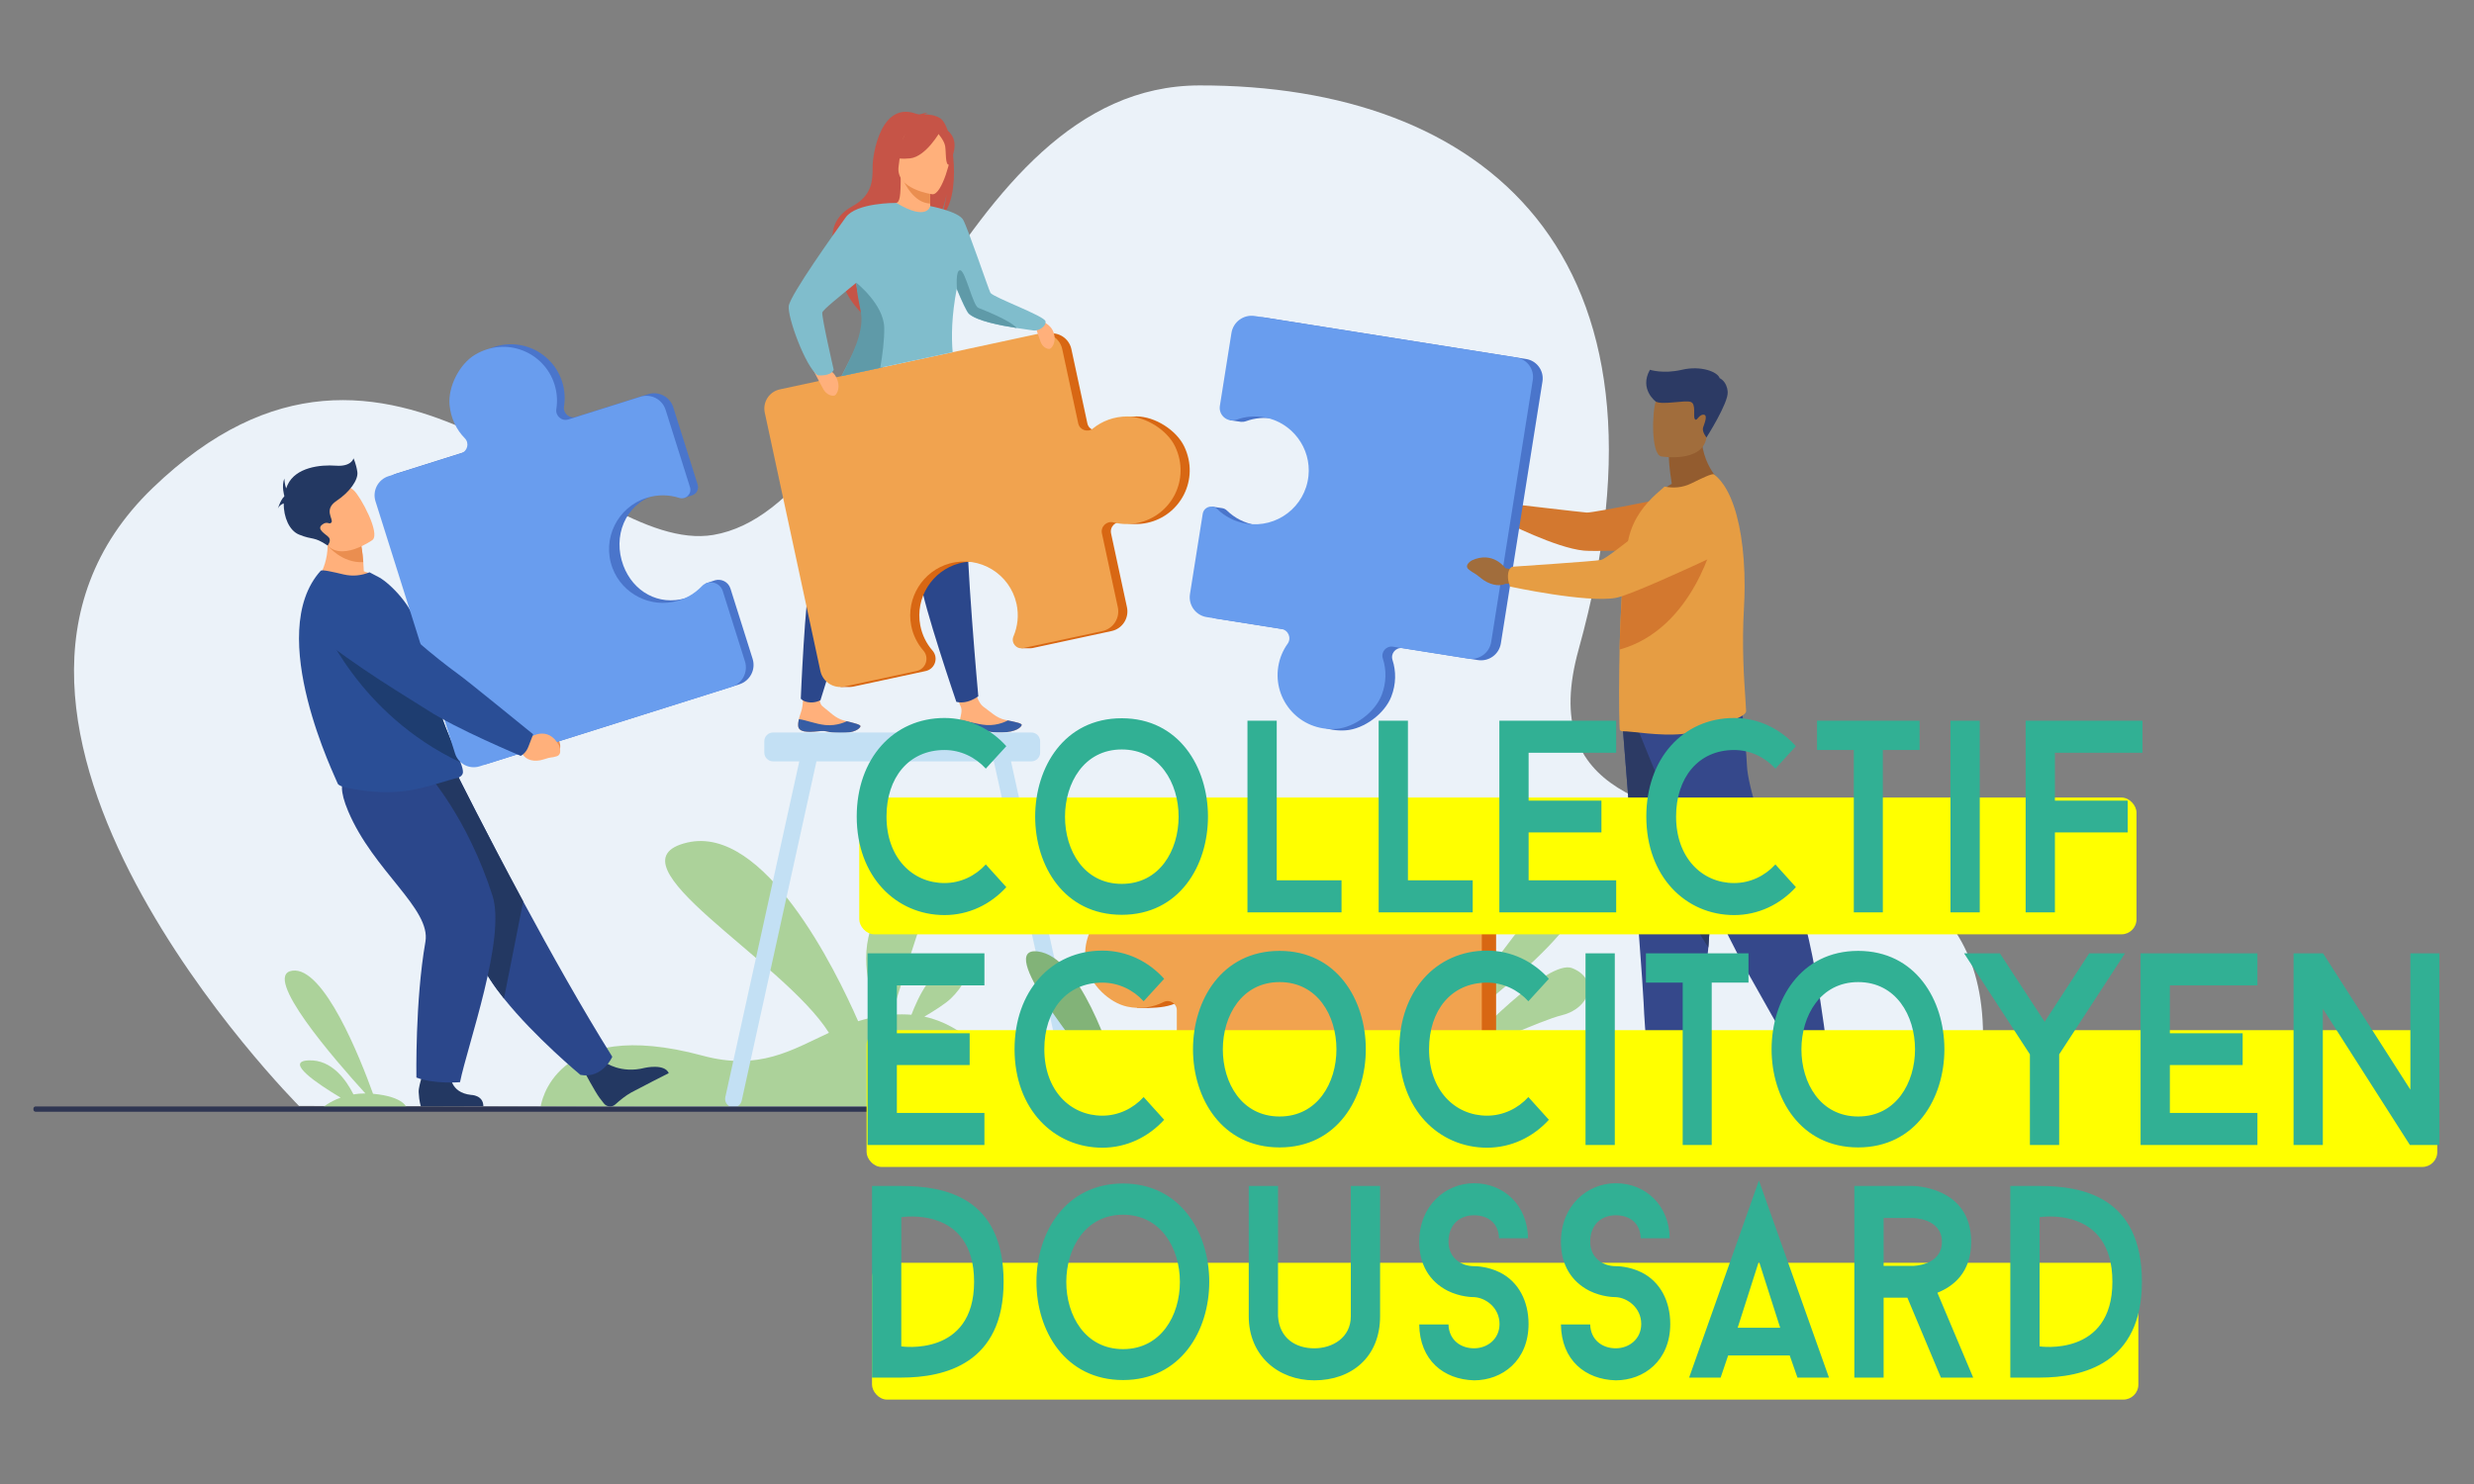 <?xml version="1.0" encoding="UTF-8" standalone="no"?>
<!-- Generator: Adobe Illustrator 27.5.0, SVG Export Plug-In . SVG Version: 6.00 Build 0)  -->

<svg
   version="1.1"
   id="_x3C_Layer_x3E_"
   x="0px"
   y="0px"
   viewBox="0 0 1000 600"
   xml:space="preserve"
   sodipodi:docname="logo-ecocitoyen-texts-as-path.svg"
   inkscape:version="1.3.2 (091e20e, 2023-11-25, custom)"
   width="1000"
   height="600"
   inkscape:export-filename="logo #1.png"
   inkscape:export-xdpi="72"
   inkscape:export-ydpi="72"
   xmlns:inkscape="http://www.inkscape.org/namespaces/inkscape"
   xmlns:sodipodi="http://sodipodi.sourceforge.net/DTD/sodipodi-0.dtd"
   xmlns="http://www.w3.org/2000/svg"
   xmlns:svg="http://www.w3.org/2000/svg"><rect x="0" y="0" width="1000" height="600" fill="#808080" stroke="none"/><defs
   id="defs63"><rect
     x="789.749"
     y="745.256"
     width="1088.223"
     height="450.491"
     id="rect63" /></defs><sodipodi:namedview
   id="namedview63"
   pagecolor="#ffffff"
   bordercolor="#999999"
   borderopacity="1"
   inkscape:showpageshadow="0"
   inkscape:pageopacity="0"
   inkscape:pagecheckerboard="0"
   inkscape:deskcolor="#d1d1d1"
   inkscape:zoom="0.53941176"
   inkscape:cx="827.75355"
   inkscape:cy="549.67285"
   inkscape:current-layer="_x3C_Layer_x3E_" />


<g
   id="g1"
   transform="translate(13.498,34.534)"><g
     id="g63"
     transform="matrix(0.314,0,0,0.314,-62.8,-59.42)">
	<path
   style="fill:#ebf2f9"
   d="m 541.911,1503.264 c 0,0 -497.429,-497.861 -188.52,-795.536 308.907,-297.675 553.062,88.765 721.911,60.293 213.726,-36.038 306.154,-578.264 625.657,-578.779 363.534,-0.585 630.357,214.317 488.228,726.117 -104.829,377.485 615.732,68.361 509.903,595.244 z"
   id="path1" />
	<path
   style="fill:#acd29a"
   d="m 1626.84,1438.567 c -67.621,-10.883 -118.674,12.806 -167.764,5.997 -39.146,-5.43 -59.55,-45.039 -112.157,-56.256 12.514,-7.381 27.094,-16.61 34.06,-23.321 13.538,-13.042 32.985,-39.12 0,-40.146 -23.731,-0.737 -42.215,38.793 -50.717,61.03 -7.79,-0.651 -16.225,-0.703 -25.407,-0.026 10.859,-34.996 32.031,-102.736 37.211,-115.75 7.049,-17.708 -22.556,-76.747 -57.448,-10.488 -24.473,46.475 -7.854,100.178 4.254,128.108 -9.563,1.542 -18.579,3.767 -27.197,6.461 -28.837,-65.782 -120.563,-253.337 -219.997,-230.031 -108.401,25.406 123.841,151.494 182.413,244.977 -47.848,22.179 -89.894,49.121 -162.568,29.445 -193.139,-52.287 -208.459,65.361 -208.459,65.361 l 863.109,0.294 c -10e-4,10e-4 -21.714,-54.771 -89.333,-65.655 z"
   id="path2" />
	<g
   id="g22">
		<path
   style="fill:#ffb07b"
   d="m 1392.046,1015.227 c 0.889,8.307 12.642,8.006 25.924,6.016 13.282,-1.99 9.85,1.502 28.528,1.141 18.677,-0.36 24.907,-6.745 25.722,-9.442 0.728,-2.394 -8.33,-4.088 -18.028,-6.109 -1.219,-0.251 -2.443,-0.517 -3.668,-0.782 -10.938,-2.397 -18.39,-10.275 -27.905,-17.056 -9.015,-6.422 -15.088,-35.855 -15.088,-35.855 l -26.552,-0.156 c 0,0 8.344,26.616 12.688,35.873 2.556,5.444 -0.167,12.434 -1.024,17.678 -0.459,2.849 -0.914,5.764 -0.597,8.692 z"
   id="path3" />
		<path
   style="fill:#365da4"
   d="m 1417.97,1021.242 c 13.282,-1.99 9.85,1.502 28.528,1.141 18.677,-0.36 24.907,-6.745 25.722,-9.442 0.728,-2.394 -8.33,-4.088 -18.028,-6.109 l -0.108,0.18 c 0,0 -11.807,6.852 -27.231,5.817 -12.573,-0.839 -25.533,-5.646 -34.209,-6.295 -0.459,2.851 -0.914,5.766 -0.597,8.693 0.888,8.306 12.641,8.005 25.923,6.015 z"
   id="path4" />
		<path
   style="fill:#ffb07b"
   d="m 1184.463,1013.909 c 0.575,8.335 12.331,8.478 25.679,6.989 13.348,-1.489 9.786,1.871 28.465,2.215 18.678,0.344 25.145,-5.802 26.061,-8.467 0.817,-2.365 -8.171,-4.399 -17.786,-6.785 -1.209,-0.296 -2.422,-0.607 -3.636,-0.919 -10.84,-2.808 -17.99,-10.962 -27.244,-18.095 -8.766,-6.758 -1.555,-34.788 -1.555,-34.788 l -20.146,-9.515 c 0,0 -2.771,28.889 -4.266,43.5 -0.612,5.983 -3.592,11.993 -4.647,17.2 -0.567,2.833 -1.13,5.729 -0.925,8.665 z"
   id="path5" />
		<path
   style="fill:#365da4"
   d="m 1210.142,1020.898 c 13.348,-1.489 9.786,1.871 28.465,2.215 18.678,0.344 25.145,-5.802 26.061,-8.467 0.817,-2.365 -8.171,-4.399 -17.786,-6.785 l -0.115,0.176 c 0,0 -12.056,6.402 -27.432,4.787 -12.532,-1.313 -25.303,-6.603 -33.947,-7.579 -0.565,2.832 -1.129,5.728 -0.924,8.664 0.574,8.335 12.33,8.478 25.678,6.989 z"
   id="path6" />
		<path
   style="fill:#2b478b"
   d="m 1229.721,597.912 c 0,0 -5.58,27.021 -11.173,164.059 0,0 -10.365,25.374 -17.884,56.399 -7.52,31.024 -12.825,160.482 -12.825,160.482 0,0 2.997,4.322 12.101,4.868 7.434,0.446 13.217,-2.813 13.217,-2.813 0,0 52.273,-169.558 77.718,-235.384 25.444,-65.828 40.354,-159.823 40.354,-159.823 z"
   id="path7" />
		<path
   style="fill:#2b478b"
   d="m 1292.588,609.481 c 0,0 4.122,27.282 46.323,157.779 0,0 -0.938,27.393 2.751,59.103 3.688,31.71 46.404,156.557 46.404,156.557 0,0 5.672,1.971 14.185,-0.275 7.911,-2.088 14.114,-6.848 14.114,-6.848 0,0 -16.375,-178.444 -15.297,-249.01 1.077,-70.564 -17.48,-163.908 -17.48,-163.908 z"
   id="path8" />
		<path
   style="fill:#c65447"
   d="m 1367.328,231.538 c -6.615,-4.21 -14.752,-5.04 -20.476,-4.988 1.546,-1.443 4.463,-1.852 4.463,-1.852 -3.513,-0.703 -11.586,2.412 -11.586,2.412 -48.274,-21.427 -59.635,50.662 -59.442,67.552 0.186,16.888 -0.658,36.275 -25.985,50.148 -49.833,27.296 -11.634,81.208 -11.634,81.208 -8.971,25.738 24.238,57.272 24.238,57.272 -0.563,-13.669 62.181,-100.753 96.011,-120.62 8.561,-11.34 12.431,-31.936 12.726,-33.558 -2.198,16.374 -5.473,25.456 -8.246,30.523 29.012,-24.138 17.463,-116.942 -0.069,-128.097 z"
   id="path9" />
		<path
   style="fill:#ffb07b"
   d="m 1356.813,353.345 c 0.17,0.077 -15.827,8.382 -27.863,5.092 -11.321,-3.085 -18.717,-17.765 -18.563,-17.799 4.794,-0.952 6.18,-7.54 6.077,-35.845 l 2.168,0.425 35.131,6.961 1.309,0.255 c 0,0 -0.834,11.466 -0.859,22.27 -0.01,2.287 0.025,4.539 0.111,6.647 0.236,6.273 0.933,11.263 2.489,11.994 z"
   id="path10" />
		<path
   style="fill:#ea8e50"
   d="m 1354.211,334.705 c -0.01,2.287 0.025,4.539 0.111,6.647 -20.435,-0.824 -32.215,-24.191 -36.661,-34.442 l 36.101,5.27 1.309,0.255 c -10e-4,0 -0.835,11.466 -0.86,22.27 z"
   id="path11" />
		<path
   style="fill:#c65447"
   d="m 1314.865,301.252 c 0,0 -10.686,-16.884 -13.25,-31.321 -1.832,-10.308 3.419,-48.514 41.812,-43.011 0,0 11.151,1.099 21.633,8.178 8.336,5.63 20.366,17.784 6.915,51.124 l -3.494,11.263 z"
   id="path12" />
		<path
   style="fill:#ffb07b"
   d="m 1357.218,329.41 c 0,0 -47.834,-6.323 -43.438,-36.052 4.396,-29.729 1.184,-50.566 31.91,-47.786 30.728,2.78 34.97,14.999 35.916,25.279 0.946,10.28 -11.832,59.437 -24.388,58.559 z"
   id="path13" />
		<path
   style="fill:#c65447"
   d="m 1367.53,248.082 c 0,0 -18.26,32.925 -39.079,35.093 -20.819,2.169 -28.716,-4.5 -28.716,-4.5 0,0 17.2,-9.926 23.57,-30.777 10e-4,0 36.843,-17.882 44.225,0.184 z"
   id="path14" />
		<path
   style="fill:#c65447"
   d="m 1363.871,250.431 c 0,0 8.597,9.239 9.849,17.163 1.25,7.923 0,23.665 4.618,23.811 0,0 13.376,-22.235 4.312,-37.291 -9.612,-15.966 -18.779,-3.683 -18.779,-3.683 z"
   id="path15" />
		<path
   style="fill:#d86713"
   d="m 1681.535,654.335 c -10.035,-21.257 -37.934,-38.846 -61.439,-38.854 -17.359,-0.005 -32.67,5.919 -44.518,15.569 -6.774,5.518 -16.992,1.879 -18.83,-6.663 l -20.573,-95.589 c -3,-13.938 -16.731,-22.807 -30.67,-19.807 l -332.912,71.65 c -13.618,2.932 -22.282,16.347 -19.351,29.966 l 71.571,332.548 c 2.047,9.512 9.022,16.688 17.671,19.444 l -4.37,1.239 h 12.924 l 0.105,-0.018 c 1.58,-0.046 3.179,-0.229 4.782,-0.573 l 7.249,-1.56 v 0 0 l 85.44,-18.389 c 11.99,-2.58 16.858,-17.086 8.802,-26.334 -7.783,-8.933 -13.383,-19.997 -15.77,-32.531 -6.724,-35.318 15.112,-70.305 49.814,-79.707 38.6,-10.458 77.582,13.639 85.888,52.232 3.125,14.518 1.448,28.953 -3.963,41.651 -2.102,4.933 -0.363,10.056 3.247,12.975 l -4.984,2.432 11.548,-0.007 v -10e-4 c 0.864,0.021 1.756,-0.053 2.666,-0.249 l 102.021,-21.957 c 13.944,-3.002 22.815,-16.738 19.814,-30.683 l -20.446,-95 c -1.893,-8.791 6.125,-16.496 14.836,-14.258 10.07,2.588 20.879,2.937 31.736,0.601 42.691,-9.186 67.643,-55.908 47.712,-98.127 z"
   id="path16" />
		<path
   style="fill:#f1a34f"
   d="m 1608.34,615.481 c -17.358,-0.005 -32.669,5.919 -44.518,15.569 -6.773,5.518 -16.991,1.879 -18.829,-6.663 l -20.573,-95.589 c -3,-13.938 -16.731,-22.807 -30.67,-19.807 l -332.912,71.65 c -13.618,2.932 -22.283,16.347 -19.351,29.966 l 71.57,332.548 c 3.044,14.14 16.974,23.135 31.113,20.092 l 92.688,-19.949 c 11.991,-2.58 16.859,-17.086 8.802,-26.334 -7.782,-8.933 -13.382,-19.997 -15.769,-32.531 -6.724,-35.317 15.112,-70.305 49.813,-79.707 38.601,-10.458 77.583,13.639 85.889,52.232 3.126,14.52 1.448,28.953 -3.962,41.651 -3.516,8.251 3.706,17.037 12.475,15.15 l 102.021,-21.957 c 13.943,-3.002 22.814,-16.738 19.814,-30.683 l -20.447,-95 c -1.892,-8.791 6.127,-16.496 14.837,-14.258 10.07,2.588 20.88,2.937 31.737,0.601 42.688,-9.188 67.641,-55.91 47.71,-98.129 -10.034,-21.255 -37.93,-38.844 -61.438,-38.852 z"
   id="path17" />
		<path
   style="fill:#ffb07b"
   d="m 1486.534,489.057 c 0,0 20.765,3.403 26.207,16.907 5.442,13.504 -2.157,22.647 -5.081,22.616 -2.925,-0.031 -8.526,-2.191 -11.151,-9.195 -2.625,-7.002 -9.975,-30.328 -9.975,-30.328 z"
   id="path18" />
		<path
   style="fill:#ffb07b"
   d="m 1200.664,549.315 c 0,0 23.31,-0.03 31.695,13.747 8.385,13.778 1.731,25.144 -1.472,25.638 -3.202,0.493 -9.715,-0.857 -13.847,-8.037 -4.133,-7.182 -16.376,-31.348 -16.376,-31.348 z"
   id="path19" />
		<path
   style="fill:#80bdcc"
   d="m 1487.111,504.73 c -2.065,-0.441 -11.102,-1.504 -22.596,-3.313 -21.161,-3.321 -50.667,-9.166 -60.566,-18.298 -2.68,-2.479 -8.927,-16.121 -15.417,-31.76 -6.566,34.623 -6.929,61.178 -5.19,81.394 l -143.044,30.787 c 12.267,-24.796 31.249,-55.541 27.689,-80.422 -1.318,-9.225 -6.373,-21.882 -8.263,-36.102 -0.159,-1.223 -0.294,-2.445 -0.403,-3.687 -20.06,16.514 -43.235,34.734 -43.79,38.379 -0.923,6.107 14.695,73.731 14.695,73.731 -3.879,8.928 -20.723,7.05 -20.723,7.05 -15.787,-11.271 -39.004,-75.15 -37.14,-89.301 1.855,-14.152 59.415,-94.799 73.346,-114.073 13.763,-19.045 64.001,-18.569 65.21,-18.561 h 0.01 c 0.01,0 0.01,0 0.016,0 39.952,23.988 43.555,4.052 43.555,4.052 0,0 36.047,6.855 42.244,17.499 6.197,10.651 33.361,91.4 35.283,94.246 4.022,5.946 69.694,29.739 70.87,36.628 1.193,6.892 -9.899,13 -15.786,11.751 z"
   id="path20" />
		<path
   style="fill:#5f9aa8"
   d="m 1290.175,552.856 -49.877,10.686 c 12.418,-24.727 28.744,-55.522 25.174,-80.249 -1.335,-9.232 -4.328,-20.156 -5.771,-34.44 -0.14,-1.377 -0.379,-5.521 -0.379,-5.521 0,0 35.321,27.797 35.942,57.879 0.323,15.605 -2.403,36.02 -5.089,51.645 z"
   id="path21" />
		<path
   style="fill:#5f9aa8"
   d="m 1465.842,501.604 c -21.42,-3.327 -51.291,-9.173 -61.31,-18.309 -2.716,-2.481 -9.041,-16.138 -15.611,-31.797 0,0 -2.303,-25.171 4.276,-24.23 6.579,0.939 16.261,45.585 23.168,48.404 6.185,2.529 40.369,15.65 49.477,25.932 z"
   id="path22" />
	</g>
	<g
   id="man_2_">
		<g
   id="g27">
			<path
   style="fill:#2c3a64"
   d="m 2521.1,1460.524 c -3.017,10.175 -16.957,16.957 -18.844,29.393 -0.918,6.069 -3.18,10.786 -6.053,14.025 h -43.4 c 0.434,-2.39 2.338,-4.964 7.981,-6.196 12.053,-2.636 16.601,-17.247 15.852,-30.813 -0.313,-5.688 -0.169,-12.172 0.111,-17.782 0.382,-7.769 1.02,-13.872 1.02,-13.872 l 25.62,-6.026 2.693,3.46 2.584,3.322 c 0,0 15.445,14.315 12.436,24.489 z"
   id="path23" />
			<path
   style="fill:#2c3a64"
   d="m 2318.996,1503.942 h -87.806 c 1.989,-2.329 5.364,-4.582 11.067,-5.509 13.515,-2.193 36.915,-10.038 42.134,-27.31 0.17,-0.553 0.323,-1.122 0.45,-1.7 4.141,-18.462 34.289,5.652 34.289,5.652 0,0 0.094,0.74 0.23,1.998 0.529,5.195 1.702,19.296 -0.364,26.869 z"
   id="path24" />
			<path
   style="fill:#35488b"
   d="m 2245.846,1014.768 c 0,0 4.579,57.12 9.96,125.78 7.313,93.271 16.108,207.839 16.979,229.543 1.504,37.687 7.54,97.972 7.54,97.972 0,0 14.311,14.322 42.955,8.286 0,0 25.524,-86.059 32.816,-177.112 0.112,-1.493 0.227,-2.996 0.34,-4.5 6.782,-92.693 17.328,-287.881 17.328,-287.881 z"
   id="path25" />
			<path
   style="fill:#2c3a64"
   d="m 2245.846,1014.768 c 0,0 4.579,57.12 9.96,125.78 l 100.29,158.688 c 0.112,-1.493 0.227,-2.996 0.34,-4.5 6.782,-92.693 17.328,-287.881 17.328,-287.881 z"
   id="path26" />
			<path
   style="fill:#35488b"
   d="m 2266.754,1021.551 c 0,0 82.52,206.865 136.779,304.081 54.26,97.215 71.216,124.346 71.216,124.346 0,0 31.087,-12.435 33.913,-20.913 0,0 -20.75,-187.68 -57.086,-233.43 -20.533,-25.853 -44.651,-103.434 -45.782,-130.563 -1.13,-27.13 -7.347,-80.824 -7.347,-80.824 z"
   id="path27" />
		</g>
		<path
   style="fill:#935c2f"
   d="m 2309.076,702.234 c -3.67,-21.663 -3.781,-34.504 -3.781,-34.504 l 41.868,-33.742 c -1.556,46.397 28.175,68.707 28.175,68.707 0,0 -55.793,27.464 -88.043,17.292 0,0 7.939,-10.148 21.781,-17.753 z"
   id="path28" />
		<path
   style="fill:#a16d3c"
   d="m 2295.433,666.965 c 0,0 53.264,8.849 58.264,-24.406 5,-33.255 15.242,-54.51 -18.555,-61.565 -33.796,-7.056 -42.326,4.639 -46.695,15.332 -4.369,10.693 -6.741,67.48 6.986,70.639 z"
   id="path29" />
		<g
   id="g31">
			<path
   style="fill:#a16d3c"
   d="m 2108.359,735.518 -11.336,-7.021 c 0,0 -14.14,-20.872 -38.29,-7.904 0,0 -9.568,6.099 -3.148,11.206 6.421,5.106 4.694,2.221 13.588,9.619 8.894,7.397 20.401,10.04 27.823,5.962 l 9.52,-0.899 z"
   id="path30" />
			<path
   style="fill:#d3782f"
   d="m 2094.897,737.705 c 2.919,-9.138 4.309,-9.944 4.309,-9.944 0,0 91.706,10.836 100.352,11.476 8.646,0.64 128.71,-24.099 128.71,-24.099 l 56.69,68.843 c 0,0 -167.147,6.302 -189.022,4.253 -36.15,-3.388 -101.701,-37.043 -101.701,-37.043 0,0 -1.631,-6.309 0.662,-13.486 z"
   id="path31" />
		</g>
		<path
   style="fill:#e69d43"
   d="m 2404.738,994.818 c 0.161,3.553 -7.16,7.453 -10.338,8.881 -23.938,10.734 -46.234,18.188 -71.423,20.612 -29.879,3.064 -65.19,-3.655 -77.297,-3.496 -1.297,0 -2.425,-0.48 -3.394,-1.288 -0.807,-0.648 -1.456,-37.144 -0.807,-83.161 0,-1.776 0,-3.722 0.159,-5.498 v -0.64 c 0.047,-4.793 0.122,-9.662 0.226,-14.578 0.301,-13.449 0.809,-27.257 1.391,-40.979 0.875,-20.227 2.077,-40.106 3.74,-57.719 1.739,-18.395 3.948,-34.325 6.759,-45.623 6.456,-25.998 21.316,-43.122 34.88,-55.717 l 11.138,-9.841 c 11.137,2.256 22.933,1.606 34.719,-4.201 12.755,-6.298 26.646,-13.084 28.902,-11.467 17.218,12.867 28.808,42.079 34.747,79.205 3.195,19.981 4.756,42.248 4.672,65.501 -0.037,8.919 -0.311,17.971 -0.827,27.107 -2.876,49.034 0.075,91.546 1.767,116.255 0.488,7.106 0.875,12.756 0.986,16.647 z"
   id="path32" />
		<path
   style="fill:#4a75cb"
   d="M 2121.584,541.526 1784.736,488.03 c -14.323,-2.275 -27.777,7.491 -30.053,21.814 l -14.909,93.886 c -0.69,4.349 0.411,16.57 0.411,16.57 l 12.142,1.807 c 0.688,0.15 1.391,0.257 2.104,0.313 v 0 0 c 2.197,0.177 4.491,-0.097 6.778,-0.924 11.17,-4.043 23.544,-5.272 36.126,-2.964 35.458,6.502 60.263,39.587 56.488,75.438 -4.199,39.877 -40.846,67.601 -79.938,61.393 -14.706,-2.336 -27.596,-9.131 -37.508,-18.787 -1.922,-1.873 -4.235,-2.862 -6.572,-3.103 v 0 l -12.702,-1.906 -15.821,114.526 c -2.242,14.125 7.389,27.393 21.514,29.637 l 96.228,15.282 c 8.904,1.413 13.205,11.7 7.959,19.033 -6.065,8.479 -10.307,18.46 -12.053,29.456 -6.867,43.242 27.781,83.49 74.475,80.142 23.508,-1.686 50.055,-21.4 58.573,-43.377 6.291,-16.228 6.296,-32.689 1.563,-47.262 -2.707,-8.331 4.396,-16.567 13.048,-15.193 l 96.825,15.377 c 14.118,2.243 27.382,-7.385 29.624,-21.504 l 53.555,-337.216 c 2.19,-13.792 -7.216,-26.75 -21.009,-28.942 z"
   id="path33" />
		<path
   style="fill:#d3782f"
   d="m 2364.625,768.313 c 0,0 -25.819,120.494 -122.76,147.338 0.301,-13.449 0.809,-27.257 1.391,-40.979 0.875,-20.227 2.077,-40.106 3.74,-57.719 1.729,-0.894 3.355,-1.589 4.842,-2.078 32.895,-10.847 112.787,-46.562 112.787,-46.562 z"
   id="path34" />
		<path
   style="fill:#699dee"
   d="m 1935.523,974.388 c 6.291,-16.229 6.297,-32.688 1.563,-47.262 -2.706,-8.331 4.397,-16.566 13.049,-15.193 l 96.824,15.378 c 14.118,2.242 27.382,-7.387 29.624,-21.504 l 53.555,-337.217 c 2.191,-13.794 -7.216,-26.752 -21.009,-28.942 l -336.848,-53.497 c -14.322,-2.274 -27.776,7.492 -30.051,21.814 l -14.911,93.887 c -1.929,12.145 9.871,21.95 21.436,17.766 11.169,-4.043 23.543,-5.271 36.125,-2.964 35.458,6.501 60.264,39.587 56.489,75.438 -4.2,39.877 -40.845,67.6 -79.938,61.392 -14.707,-2.336 -27.595,-9.13 -37.508,-18.787 -6.442,-6.275 -17.273,-2.703 -18.684,6.179 l -16.412,103.34 c -2.243,14.124 7.39,27.393 21.513,29.636 l 96.228,15.283 c 8.905,1.414 13.206,11.7 7.96,19.033 -6.066,8.479 -10.307,18.459 -12.054,29.457 -6.867,43.241 27.782,83.489 74.475,80.142 23.51,-1.688 50.057,-21.404 58.574,-43.379 z"
   id="path35" />
		<g
   id="g37">
			<path
   style="fill:#a16d3c"
   d="m 2108.75,813.204 -13.85,-2.291 c 0,0 -15.789,-22.848 -43.309,-10.03 0,0 -10.914,6.104 -3.696,11.818 7.219,5.715 5.296,2.564 15.292,10.825 9.996,8.261 23.009,11.559 31.467,7.521 l 10.799,-0.562 z"
   id="path36" />
			<path
   style="fill:#e69d43"
   d="m 2098.164,820.242 c 0.447,-10.191 5.875,-11.278 5.875,-11.278 0,0 104.912,-6.94 113.962,-8.694 9.051,-1.756 92.609,-70.986 92.609,-70.986 0,0 32.314,-29.043 54.954,-19.243 19.674,8.516 25.832,25.317 26.822,40.769 1.179,18.413 -9.204,35.626 -25.922,43.434 -37.525,17.527 -112.575,51.934 -129.666,54.901 -38.04,6.606 -135.814,-14.568 -135.814,-14.568 0,0 -3.171,-6.33 -2.82,-14.335 z"
   id="path37" />
		</g>
		<path
   style="fill:#2c3a64"
   d="m 2288.446,596.325 c 0,0 -21.617,-16.031 -7.52,-40.94 0,0 17.006,5.64 41.165,0 24.158,-5.639 45.775,2.351 48.596,10.809 0,0 9.398,3.761 10.339,17.858 0.939,14.099 -27.33,58.506 -27.33,58.506 0,0 -6.037,-7.517 -4.392,-12.686 1.645,-5.17 6.814,-16.683 0.47,-16.683 -6.344,0 -8.459,9.399 -11.044,5.64 -2.584,-3.76 2.115,-19.503 -5.404,-22.088 -7.518,-2.585 -36.42,4.338 -44.88,-0.416 z"
   id="path38" />
	</g>
	<path
   style="fill:#c3e0f4"
   d="m 1553.674,1491.938 -95.222,-432.33 h 26.212 c 6.212,0 11.295,-5.083 11.295,-11.295 v -14.604 c 0,-6.213 -5.083,-11.295 -11.295,-11.295 h -332.49 c -6.214,0 -11.296,5.082 -11.296,11.295 v 14.604 c 0,6.212 5.082,11.295 11.296,11.295 h 33.744 l -95.223,432.33 c -1.28,5.813 2.414,11.618 8.209,12.901 5.795,1.285 11.584,-2.42 12.864,-8.232 l 96.249,-436.999 h 228.333 l 96.25,436.999 c 1.28,5.813 7.069,9.518 12.864,8.232 v 0 c 5.796,-1.282 9.49,-7.088 8.21,-12.901 z"
   id="path39" />
	<g
   id="g41">
		<path
   style="fill:#acd29a"
   d="m 2185.108,1227.184 c -35.244,-33.835 -162.123,179.645 -162.123,179.645 0,0 197.368,-145.81 162.123,-179.645 z"
   id="path40" />
		<path
   style="fill:#acd29a"
   d="m 2180.879,1325.867 c -31.202,-12.48 -130.912,92.643 -153.369,116.916 -17.184,-2.284 -36.029,-3.766 -56.687,-4.134 -157.895,-2.82 -229.514,68.695 -229.514,68.695 l 440.455,1.498 c 0,0 -39.017,-49.542 -149.702,-65.437 27.043,-12.771 107.036,-49.973 136.129,-57.126 35.245,-8.665 47.932,-46.314 12.688,-60.412 z"
   id="path41" />
	</g>
	<g
   id="g43">
		<path
   style="fill:#d86713"
   d="m 2056.646,1111.607 h -95.063 c -12.298,0 -20.131,13.191 -14.184,23.956 5.744,10.397 -14.467,100.484 -57.05,102.835 -40.036,2.211 -73.171,-29.735 -73.171,-69.318 0,-14.891 4.689,-28.686 12.672,-39.99 5.188,-7.347 -0.039,-17.482 -9.032,-17.482 h -104.635 c -14.302,0 -25.896,11.593 -25.896,25.896 0,0 -9.484,112.31 -17.55,108.279 -8.309,-4.153 -17.568,-6.683 -27.364,-7.187 v 0 h -0.095 c -1.169,-0.059 -2.344,-0.095 -3.526,-0.095 -1.188,0 -18.411,-0.294 -18.411,-0.294 l -2.611,138.786 14.957,0.159 c 14.221,-0.425 26.569,-1.756 37.547,-7.353 7.803,-3.979 17.051,1.744 17.051,10.504 v 98.038 c 0,14.295 11.589,25.884 25.885,25.884 h 341.442 c 13.967,0 25.289,-11.322 25.289,-25.289 v -341.069 c 0,-14.501 -11.758,-26.257 -26.258,-26.257 z"
   id="path42" />
		<path
   style="fill:#f1a34f"
   d="m 1607.902,1375.373 c 17.016,3.667 33.272,1.09 46.922,-5.87 7.805,-3.979 17.053,1.744 17.053,10.504 v 98.038 c 0,14.295 11.589,25.885 25.885,25.885 h 341.441 c 13.967,0 25.29,-11.323 25.29,-25.29 v -341.068 c 0,-14.502 -11.757,-26.258 -26.258,-26.258 h -95.063 c -12.298,0 -20.131,13.191 -14.184,23.956 5.744,10.397 8.898,22.426 8.594,35.215 -0.86,36.037 -29.645,65.727 -65.644,67.621 -40.042,2.107 -73.171,-29.736 -73.171,-69.318 0,-14.892 4.689,-28.687 12.672,-39.991 5.187,-7.347 -0.039,-17.482 -9.033,-17.482 h -104.634 c -14.303,0 -25.896,11.594 -25.896,25.896 v 97.433 c 0,9.018 -9.484,14.878 -17.551,10.847 -9.325,-4.661 -19.847,-7.284 -30.982,-7.284 -43.782,0 -78.099,40.534 -67.468,86.122 5.354,22.951 28.988,46.077 52.027,51.044 z"
   id="path43" />
	</g>
	<path
   style="fill:#acd29a"
   d="m 619.293,1505.842 61.366,0.451 c 0,0 -2.135,-14.849 -43.444,-18.679 v 0 c -16.015,-44.487 -63.063,-164.159 -103.918,-158.5 -40.338,5.59 55.196,115.38 94.062,158.062 -5.499,0.01 -10.625,0.457 -15.356,1.218 -9.362,-18.641 -27.926,-44.99 -57.719,-43.789 -31.707,1.277 11.49,30.231 41.229,48.013 -15.064,5.403 -23.198,12.879 -23.198,12.879 l 46.281,0.34 c 0.545,0.298 0.84,0.457 0.84,0.457 0,0 -0.048,-0.16 -0.143,-0.452 z"
   id="path44" />
	<g
   id="g61">
		<g
   id="g46">
			<path
   style="fill:#ea8e50"
   d="m 838.547,1009.956 9.079,7.374 c 0,0 24.839,-8.906 30.444,20.608 0,0 1.492,12.579 -6.476,12.603 -7.968,0.024 -4.681,-1.375 -15.964,-1.044 -11.283,0.331 -20.635,-5.618 -22.288,-14.774 l -5.397,-7.758 z"
   id="path45" />
			<path
   style="fill:#1e3d70"
   d="m 837.519,1025.781 c 7.243,-7.564 6.66,-13.154 6.66,-13.154 0,0 -83.883,-68.676 -92.39,-74.271 -5.797,-3.813 -67.573,-58.579 -96.45,-91.967 -14.323,-16.562 -32.065,-10.135 -52.365,-4.311 l -16.717,4.796 c -20.185,5.791 -25.435,34.023 -8.873,47.742 46.646,38.636 124.242,82.094 138.76,91.226 36.044,22.674 106.595,49.615 106.595,49.615 0,0 8.56,-3.181 14.78,-9.676 z"
   id="path46" />
		</g>
		<path
   style="fill:#233862"
   d="m 935.69,1447.013 c 0,0 20.356,15.252 51.549,7.192 0,0 25.15,-5.73 30.666,6.813 0,0 -38.571,19.595 -48.332,24.953 -7.356,4.039 -15.032,10.414 -20.459,15.342 -4.295,3.901 -10.985,3.372 -14.646,-1.13 -1.697,-2.087 -3.639,-4.571 -5.767,-7.454 -5.946,-8.059 -19.805,-34.092 -19.805,-34.092 z"
   id="path47" />
		<path
   style="fill:#2b478b"
   d="m 945.195,1439.969 c 0,0 -12.396,28.582 -41.01,23.328 0,0 -58.388,-48.219 -98.438,-98.31 -13.007,-16.269 -24.082,-32.734 -30.59,-47.803 -26.559,-61.49 -98.241,-153.202 -143.817,-199.684 l 114.028,-41.251 c 0,0 36.523,73.472 85.119,163.719 35.024,65.023 76.304,138.76 114.708,200.001 z"
   id="path48" />
		<path
   style="fill:#233862"
   d="m 830.488,1239.969 -24.74,125.019 c -13.007,-16.269 -24.082,-32.734 -30.59,-47.803 -26.559,-61.49 -98.241,-153.202 -143.817,-199.684 l 114.028,-41.251 c 0,0 36.524,73.472 85.119,163.719 z"
   id="path49" />
		<path
   style="fill:#233862"
   d="m 736.984,1463.227 c 0,0 -1.243,22.807 26.405,25.849 0,0 15.8,0.084 15.845,14.6 l -80.357,0.255 c 0,0 -2.333,-5.856 -2.9,-18.396 -0.434,-9.631 9.335,-34.809 9.335,-34.809 z"
   id="path50" />
		<path
   style="fill:#2b478b"
   d="m 707.968,1076.25 c 0,0 50.798,55.818 83.044,156.381 17.544,54.713 -32.156,192.274 -41.846,240.069 0,0 -33.341,2.83 -56.138,-5.983 0,0 -1.732,-98.718 11.601,-174.804 7.461,-42.582 -66.885,-91.069 -99.371,-168.011 -22.1,-52.344 4.786,-51.455 37.827,-52.712 z"
   id="path51" />
		<path
   style="fill:#ffb07b"
   d="m 649.327,827.222 c -28.263,15.959 -86.122,1.241 -86.122,1.241 0,0 23.497,-26.863 12.82,-70.126 l 22.19,11.269 23.837,12.106 c 0,0 1.54,7.641 2.612,21.364 0.273,3.534 0.517,7.481 0.686,11.795 14.512,4.4 23.977,12.351 23.977,12.351 z"
   id="path52" />
		<path
   style="fill:#2a4e96"
   d="m 752.962,1073.366 c 0,4.968 -5.722,7.346 -6.938,7.587 -11.398,2.084 -43.228,14.465 -71.9,17.305 -24.143,2.528 -46.559,0.127 -71.185,-4.817 -3.261,-0.656 -10.916,-2.718 -11.46,-5.843 -0.68,-3.413 -94.987,-192.256 -21.674,-273.374 1.722,-1.902 16.193,1.524 29.428,4.665 12.222,2.899 23.433,1.283 33.444,-2.732 l 12.411,6.53 c 15.241,8.493 44.081,38.668 47.455,62.344 1.714,12.041 8.6,20.957 10.592,31.549 0.74,3.919 1.496,7.746 2.266,11.475 1.502,7.315 3.051,14.276 4.643,20.897 4.312,17.907 8.863,33.323 13.333,46.641 4.756,14.141 9.421,25.902 13.588,35.738 5.405,12.76 9.974,22.295 12.827,29.596 2.016,5.139 3.17,9.171 3.17,12.439 z"
   id="path53" />
		<path
   style="fill:#1e3d70"
   d="M 749.792,1060.926 C 616.665,998.204 570.56,877.767 570.56,877.767 c 0,0 108.162,39.899 134.842,50.287 1.502,7.315 3.051,14.276 4.643,20.897 4.312,17.907 8.863,33.323 13.333,46.641 4.756,14.141 9.421,25.902 13.588,35.738 5.404,12.76 9.972,22.295 12.826,29.596 z"
   id="path54" />
		<path
   style="fill:#4a75cb"
   d="m 1125.828,927.533 -28.515,-90.422 c -2.77,-8.781 -11.856,-12.938 -19.792,-10.705 v 0 l -0.022,0.006 c -0.422,0.12 -0.839,0.264 -1.253,0.419 l -9.999,3.34 c 0,0 -15.652,16.121 -26.892,19.372 -34.537,9.993 -67.318,-8.415 -79.92,-42.088 -14.016,-37.454 2.245,-78.582 39.894,-90.455 12.882,-4.063 38.233,3.508 38.233,3.508 l 10.177,-3.382 c 5.526,-1.681 9.323,-7.645 7.349,-13.905 l -31.387,-99.524 c -4.29,-13.604 -18.795,-21.154 -32.398,-16.863 l -92.675,29.226 c -8.577,2.705 -16.996,-4.559 -15.581,-13.438 1.636,-10.268 0.975,-21.064 -2.365,-31.654 -13.134,-41.645 -61.982,-62.126 -102.156,-38.34 -20.227,11.976 -35.134,41.393 -32.946,64.798 1.616,17.284 8.943,31.975 19.658,42.87 6.126,6.229 3.456,16.743 -4.876,19.37 l -93.251,29.408 c -13.598,4.289 -21.144,18.788 -16.855,32.385 l 102.421,324.769 c 4.189,13.284 18.356,20.658 31.641,16.469 l 324.413,-102.31 c 13.792,-4.352 21.448,-19.06 17.097,-32.854 z"
   id="path55" />
		<path
   style="fill:#699dee"
   d="m 735.71,600.714 c 1.616,17.284 8.943,31.975 19.659,42.87 6.125,6.229 3.455,16.741 -4.877,19.369 l -93.25,29.408 c -13.598,4.288 -21.145,18.788 -16.857,32.386 l 102.421,324.769 c 4.19,13.285 18.356,20.657 31.641,16.469 L 1098.86,963.674 c 13.795,-4.35 21.449,-19.058 17.1,-32.852 l -28.517,-90.421 c -3.688,-11.698 -18.586,-15.191 -27.04,-6.305 -8.167,8.582 -18.662,15.191 -30.917,18.737 -34.536,9.992 -71.409,-8.482 -84.011,-42.154 -14.016,-37.454 6.336,-78.518 43.985,-90.391 14.163,-4.466 28.691,-4.145 41.839,0.057 8.544,2.73 16.617,-5.281 13.92,-13.836 l -31.388,-99.525 c -4.289,-13.603 -18.795,-21.151 -32.397,-16.862 l -92.676,29.228 c -8.576,2.704 -16.996,-4.559 -15.581,-13.439 1.636,-10.27 0.975,-21.064 -2.366,-31.655 -13.134,-41.646 -61.98,-62.126 -102.154,-38.34 -20.227,11.976 -35.135,41.394 -32.947,64.798 z"
   id="path56" />
		<g
   id="g58">
			<path
   style="fill:#ffb07b"
   d="m 827.681,1024.578 11.504,4.218 c 0,0 23.038,-16.29 37.38,10.204 0,0 5.188,11.572 -3.023,14.085 -8.213,2.514 -5.227,0.147 -16.77,3.992 -11.543,3.844 -22.914,1.075 -27.274,-7.171 l -7.818,-5.736 z"
   id="path57" />
			<path
   style="fill:#2a4e96"
   d="m 837.148,1040.846 c 4.254,-11.098 6.196,-16.123 6.196,-16.123 0,0 -86.927,-70.854 -95.783,-76.932 -6.036,-4.141 -66.122,-49.055 -95.417,-84.058 -14.531,-17.362 -37.443,-25.3 -59.603,-20.653 l -18.247,3.827 c -22.034,4.621 -29.193,32.51 -12.101,47.162 48.139,41.269 129.33,89.134 144.468,99.089 37.581,24.715 120.704,59.347 120.704,59.347 0,0 6.444,-2.942 9.783,-11.659 z"
   id="path58" />
		</g>
		<path
   style="fill:#ea8e50"
   d="m 624.665,803.076 c -27.792,1.561 -45.866,-21.387 -45.866,-21.387 0,0 12.565,-6.961 19.417,-12.083 l 23.837,12.106 c 0,0 1.54,7.64 2.612,21.364 z"
   id="path59" />
		<path
   style="fill:#ffb07b"
   d="m 636.506,774.541 c 0,0 -42.111,30.221 -60.527,3.706 -18.415,-26.515 -36.254,-40.471 -10.145,-60.887 26.109,-20.415 38.416,-13.966 46.715,-6.611 8.299,7.355 34.436,55.248 23.957,63.792 z"
   id="path60" />
		<path
   style="fill:#233862"
   d="m 616.997,686.804 c -1.51,-10.192 -4.907,-17.364 -4.907,-17.364 0,0 -2.643,10.947 -22.648,9.436 -20.006,-1.509 -51.714,1.968 -62.283,24.765 -0.673,1.451 -1.273,2.945 -1.805,4.473 -1.913,-5.055 -2.374,-12.628 -2.374,-12.628 -3.802,9.813 0,22.091 0,22.091 h 10e-4 c -0.057,0.356 -0.104,0.716 -0.156,1.075 -4.414,3.732 -8.123,15.336 -8.123,15.336 1.333,-3.234 4.582,-5.348 7.479,-6.648 -0.09,17.739 7.104,35.081 19.73,40.244 18.465,7.549 18.317,1.79 36.888,14.107 0,0 4.981,-6.18 1.584,-10.332 -3.398,-4.152 -16.231,-10.191 -9.06,-16.231 7.172,-6.039 9.813,0.755 12.456,-3.397 2.643,-4.152 -10.568,-16.231 6.417,-27.555 16.987,-11.326 28.311,-27.181 26.801,-37.372 z"
   id="path61" />
	</g>
	<path
   style="fill:#82b378"
   d="m 1701.059,1504.087 c 0,0 -21.294,-31.476 -54.623,-28.939 -10.128,0.771 -26.588,3.239 -45.705,5.869 -14.42,-50.314 -54.164,-169.921 -107.767,-176.653 -54.745,-6.877 52.386,126.139 96.194,178.215 -7.989,1.051 -16.286,2.08 -24.662,2.989 -23.193,-24.766 -63.612,-61.455 -97.363,-58.636 -33.835,2.827 29.512,37.808 75.232,60.691 -28.054,2.1 -54.652,1.868 -70.909,-4.416 -39.81,-15.392 -76.396,20.88 -76.396,20.88 z"
   id="path62" />
	<path
   style="fill:#2e3552"
   d="M 2772.078,1510.76 H 202.922 c -1.605,0 -2.918,-1.313 -2.918,-2.918 v -0.995 c 0,-1.604 1.313,-2.917 2.918,-2.917 h 2569.156 c 1.604,0 2.917,1.313 2.917,2.917 v 0.995 c 0,1.605 -1.313,2.918 -2.917,2.918 z"
   id="path63" />
</g><g
     id="g74"
     transform="matrix(1.185,0,0,1.297,-342.804,-982.208)"
     style="opacity:1"><g
       id="g72"><rect
         style="fill:#ffff00;fill-opacity:1;stroke:none;stroke-width:1.077;stroke-linecap:square;paint-order:fill markers stroke"
         id="rect66"
         width="435.66"
         height="42.639"
         x="570.992"
         y="979.282"
         ry="4.673"
         rx="5.111" /><path
         d="m 600.076,1005.938 c -11.008,0 -19.797,-7.936 -19.797,-20.736 0,-12.032 7.509,-20.736 19.797,-20.736 5.461,0 10.496,2.219 14.08,5.803 l 6.997,-6.997 c -5.376,-5.461 -12.8,-8.789 -21.077,-8.789 -17.493,0 -29.952,12.715 -29.952,30.72 0,18.773 13.483,30.72 29.952,30.72 8.277,0 15.701,-3.328 21.077,-8.704 l -6.997,-7.083 c -3.584,3.584 -8.619,5.803 -14.08,5.803 z m 60.453,-51.371 c -39.339,0 -39.424,61.269 0,61.269 39.253,0 39.168,-61.269 0,-61.269 z m 0,51.627 c -25.856,0 -25.771,-41.899 0,-41.899 25.856,0 25.856,41.899 0,41.899 z m 52.859,-1.109 v -49.749 h -9.984 v 59.733 h 32.085 v -9.984 z m 44.752,0 v -49.749 h -9.984 v 59.733 h 32.085 v -9.984 z m 71.035,-39.765 v -9.984 h -39.851 v 59.733 h 39.851 v -9.984 h -29.867 v -14.933 h 24.832 v -9.899 h -24.832 v -14.933 z m 40.229,40.619 c -11.008,0 -19.797,-7.936 -19.797,-20.736 0,-12.032 7.509,-20.736 19.797,-20.736 5.461,0 10.496,2.219 14.08,5.803 l 6.997,-6.997 c -5.376,-5.461 -12.8,-8.789 -21.077,-8.789 -17.493,0 -29.952,12.715 -29.952,30.72 0,18.773 13.483,30.72 29.952,30.72 8.277,0 15.701,-3.328 21.077,-8.704 l -6.997,-7.083 c -3.584,3.584 -8.619,5.803 -14.08,5.803 z m 63.269,-50.603 h -34.987 v 9.131 h 12.544 v 50.603 h 9.899 v -50.603 h 12.544 z m 10.533,59.733 h 9.984 v -59.733 h -9.984 z m 65.488,-49.749 v -9.984 h -39.851 v 59.733 h 9.984 V 990.151 H 1003.66 v -9.899 h -24.832 v -14.933 z"
         id="text63"
         style="font-size:85.333px;line-height:4.8px;font-family:'Baron Neue';-inkscape-font-specification:'Baron Neue';text-align:justify;letter-spacing:2px;word-spacing:5px;fill:#31b094;stroke-linecap:square;paint-order:fill markers stroke"
         aria-label="collectif&#10;" /></g><g
       id="g73"
       transform="translate(9.269,-127.758)"><rect
         style="fill:#ffff00;fill-opacity:1;stroke:none;stroke-width:1.195;stroke-linecap:square;paint-order:fill markers stroke"
         id="rect69"
         width="535.769"
         height="42.639"
         x="564.216"
         y="1179.557"
         ry="4.673"
         rx="5.111" /><path
         d="m 604.413,1165.594 v -9.984 H 564.562 v 59.733 h 39.851 v -9.984 h -29.867 v -14.933 h 24.832 v -9.899 h -24.832 v -14.933 z m 40.229,40.619 c -11.008,0 -19.797,-7.936 -19.797,-20.736 0,-12.032 7.509,-20.736 19.797,-20.736 5.461,0 10.496,2.219 14.08,5.803 l 6.997,-6.997 c -5.376,-5.461 -12.8,-8.789 -21.077,-8.789 -17.493,0 -29.952,12.715 -29.952,30.72 0,18.773 13.483,30.72 29.952,30.72 8.277,0 15.701,-3.328 21.077,-8.704 l -6.997,-7.083 c -3.584,3.584 -8.619,5.803 -14.08,5.803 z m 60.453,-51.371 c -39.339,0 -39.424,61.269 0,61.269 39.253,0 39.168,-61.269 0,-61.269 z m 0,51.627 c -25.856,0 -25.771,-41.899 0,-41.899 25.856,0 25.856,41.899 0,41.899 z m 70.779,-0.256 c -11.008,0 -19.797,-7.936 -19.797,-20.736 0,-12.032 7.509,-20.736 19.797,-20.736 5.461,0 10.496,2.219 14.08,5.803 l 6.997,-6.997 c -5.376,-5.461 -12.8,-8.789 -21.077,-8.789 -17.493,0 -29.952,12.715 -29.952,30.72 0,18.773 13.483,30.72 29.952,30.72 8.277,0 15.701,-3.328 21.077,-8.704 l -6.997,-7.083 c -3.584,3.584 -8.619,5.803 -14.08,5.803 z m 33.573,9.131 h 9.984 v -59.733 h -9.984 z m 55.589,-59.733 h -34.987 v 9.131 h 12.544 v 50.603 h 9.899 v -50.603 h 12.544 z m 37.413,-0.768 c -39.339,0 -39.424,61.269 0,61.269 39.253,0 39.168,-61.269 0,-61.269 z m 0,51.627 c -25.856,0 -25.771,-41.899 0,-41.899 25.856,0 25.856,41.899 0,41.899 z m 78.8,-50.859 -15.189,21.333 -15.275,-21.333 h -12.203 l 22.443,31.488 v 28.245 h 9.984 v -28.245 l 22.443,-31.488 z m 57.381,9.984 v -9.984 h -39.851 v 59.733 h 39.851 v -9.984 h -29.867 v -14.933 h 24.832 v -9.899 h -24.832 v -14.933 z m 62.075,-9.984 h -9.899 v 42.496 l -29.781,-42.496 h -10.069 v 59.733 h 9.984 v -42.496 l 29.696,42.496 h 10.069 z"
         id="text65"
         style="font-size:85.333px;line-height:4.8px;font-family:'Baron Neue';-inkscape-font-specification:'Baron Neue';text-align:justify;letter-spacing:2px;word-spacing:5px;fill:#31b094;stroke-linecap:square;paint-order:fill markers stroke"
         aria-label="ecocitoyen" /></g><g
       id="g70"
       transform="translate(46.347,-342.966)"><rect
         style="fill:#ffff00;fill-opacity:1;stroke:none;stroke-width:1.073;stroke-linecap:square;paint-order:fill markers stroke"
         id="rect70"
         width="431.952"
         height="42.639"
         x="528.992"
         y="1467.283"
         ry="4.673"
         rx="5.111" /><path
         d="m 528.992,1443.335 v 59.733 h 9.984 c 14.848,0 34.901,-4.352 34.901,-29.867 0,-26.539 -20.395,-29.867 -34.901,-29.867 z m 9.984,50.005 v -40.277 c 0,0 24.832,-3.755 24.832,20.139 0,23.552 -24.832,20.139 -24.832,20.139 z m 75.643,-50.773 c -39.339,0 -39.424,61.269 0,61.269 39.253,0 39.168,-61.269 0,-61.269 z m 0,51.627 c -25.856,0 -25.771,-41.899 0,-41.899 25.856,0 25.856,41.899 0,41.899 z m 65.232,9.728 c 12.715,0 22.443,-7.253 22.443,-19.968 v -40.619 h -9.984 v 40.619 c 0,6.656 -6.229,9.984 -12.459,9.984 -6.315,0 -11.861,-3.072 -12.373,-9.984 v -40.619 h -9.984 v 40.619 c 0,12.288 10.069,19.968 22.357,19.968 z m 54.48,0 c 9.643,0 18.603,-6.144 18.603,-17.579 0,-7.083 -3.413,-13.141 -9.728,-16.043 -4.267,-1.963 -8.448,-1.963 -8.875,-1.963 -4.437,0 -8.704,-2.645 -8.704,-7.595 0,-5.547 4.011,-8.277 8.704,-8.277 4.523,0 8.363,2.219 8.533,7.168 h 9.899 c -0.171,-10.155 -8.107,-17.152 -18.432,-17.152 -9.643,0 -18.688,6.912 -18.688,18.261 0,7.083 3.499,12.373 9.728,15.275 4.352,1.963 8.448,1.963 8.96,1.963 4.011,0.171 8.704,3.328 8.704,8.363 0,4.693 -4.096,7.595 -8.704,7.595 -4.437,0 -8.533,-2.475 -8.704,-7.424 h -9.984 c 0.171,11.179 8.363,17.152 18.688,17.408 z m 48.336,0 c 9.643,0 18.603,-6.144 18.603,-17.579 0,-7.083 -3.413,-13.141 -9.728,-16.043 -4.267,-1.963 -8.448,-1.963 -8.875,-1.963 -4.437,0 -8.704,-2.645 -8.704,-7.595 0,-5.547 4.011,-8.277 8.704,-8.277 4.523,0 8.363,2.219 8.533,7.168 h 9.899 c -0.171,-10.155 -8.107,-17.152 -18.432,-17.152 -9.643,0 -18.688,6.912 -18.688,18.261 0,7.083 3.499,12.373 9.728,15.275 4.352,1.963 8.448,1.963 8.96,1.963 4.011,0.171 8.704,3.328 8.704,8.363 0,4.693 -4.096,7.595 -8.704,7.595 -4.437,0 -8.533,-2.475 -8.704,-7.424 h -9.984 c 0.171,11.179 8.363,17.152 18.688,17.408 z m 61.989,-0.853 h 10.752 l -23.893,-61.44 -23.808,61.44 h 10.752 l 2.56,-6.912 h 20.992 z m -13.141,-36.267 7.253,20.736 h -14.507 z m 62.075,36.267 h 11.008 l -12.203,-26.453 c 5.376,-1.963 11.52,-6.229 11.52,-15.872 0,-17.408 -19.968,-17.408 -19.968,-17.408 h -19.883 v 59.733 h 9.984 v -24.917 h 8.107 z m -19.541,-49.749 h 9.899 c 0,0 9.984,0 9.984,7.424 0,7.509 -9.984,7.509 -9.984,7.509 h -9.899 z m 43.216,-9.984 v 59.733 h 9.984 c 14.848,0 34.901,-4.352 34.901,-29.867 0,-26.539 -20.395,-29.867 -34.901,-29.867 z m 9.984,50.005 v -40.277 c 0,0 24.832,-3.755 24.832,20.139 0,23.552 -24.832,20.139 -24.832,20.139 z"
         id="text66"
         style="font-size:85.333px;line-height:4.8px;font-family:'Baron Neue';-inkscape-font-specification:'Baron Neue';text-align:justify;letter-spacing:2px;word-spacing:5px;fill:#31b094;stroke-linecap:square;paint-order:fill markers stroke"
         aria-label="doussard" /></g></g></g></svg>
